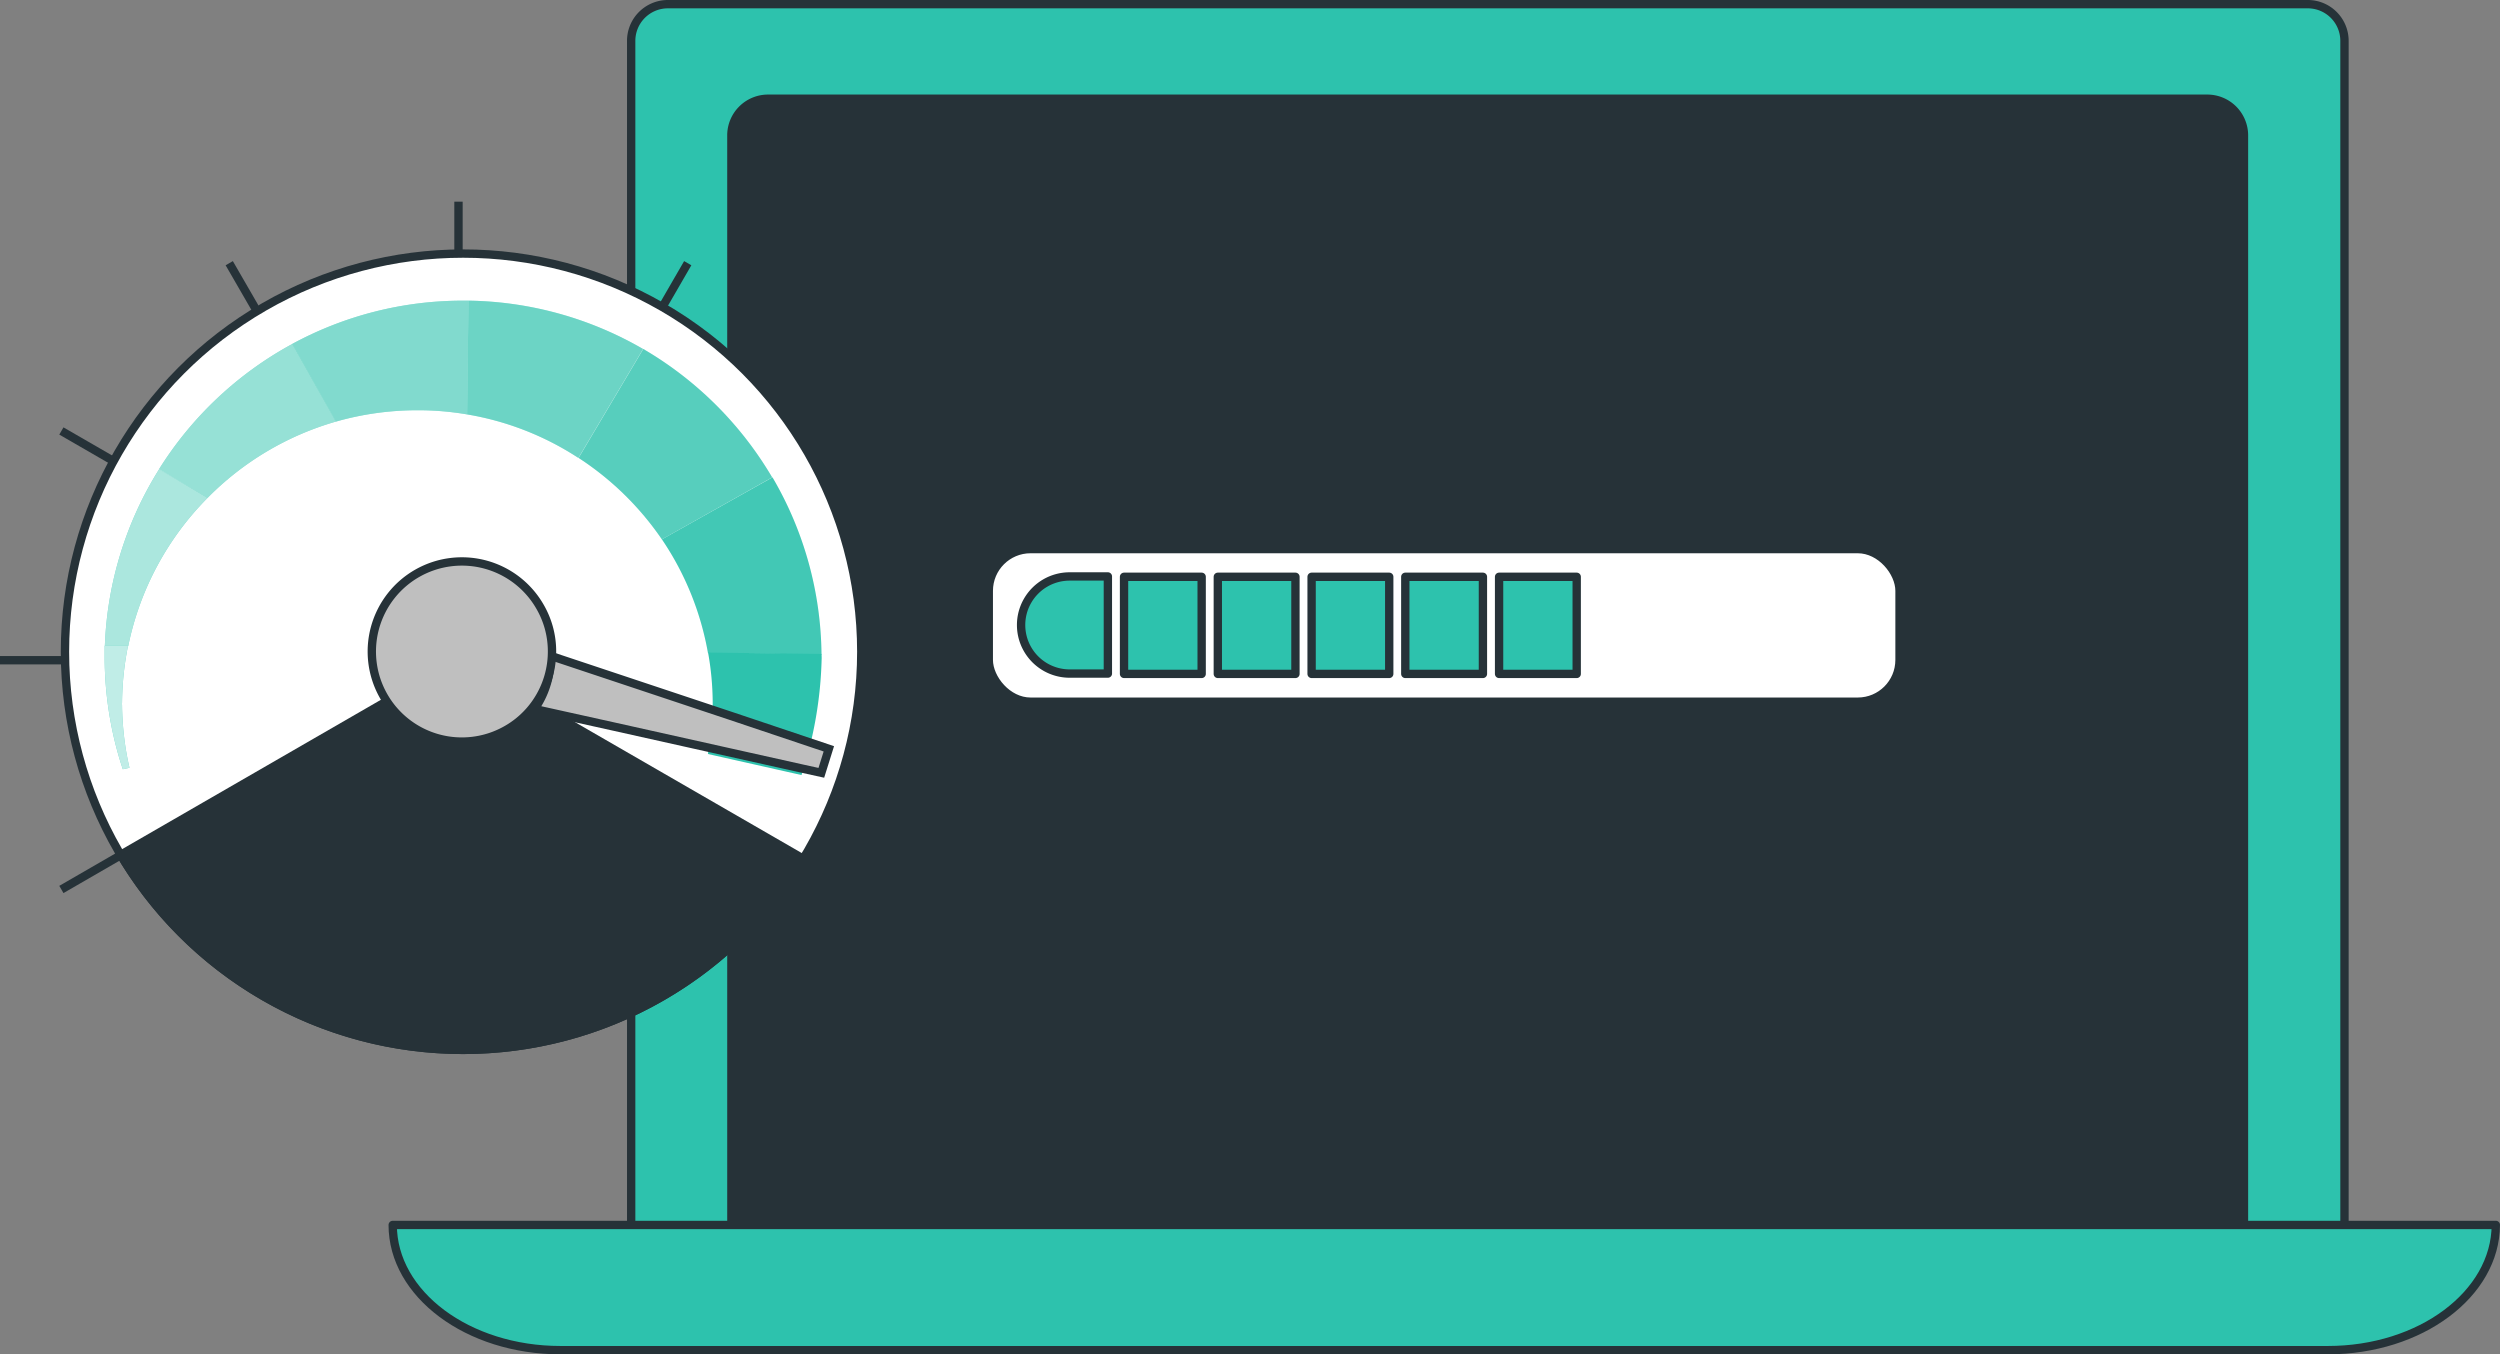<svg xmlns="http://www.w3.org/2000/svg" width="299.49" height="162.242" viewBox="0 0 299.49 162.242">
  <rect x="0" y="0" width="299.49" height="162.242" fill="#808080" stroke="none"/>
  <g id="Fast_illustration" data-name="Fast illustration" transform="translate(-337.263 -1346.258)">
    <g id="Fast_loading-bro" data-name="Fast loading-bro" transform="translate(384.312 1346.758)">
      <g id="freepik--Device--inject-3" transform="translate(0 0)">
        <path id="Path_6652" data-name="Path 6652" d="M235.353,211.06h196.5a4.394,4.394,0,0,1,4.394,4.394V360.248H231V215.454a4.394,4.394,0,0,1,4.353-4.394Z" transform="translate(-202.436 -211.06)" fill="#2dc2ad" stroke="#263238" stroke-linecap="round" stroke-linejoin="round" stroke-width="1"/>
        <path id="Path_6653" data-name="Path 6653" d="M247.1,222.12H419.529a4.394,4.394,0,0,1,4.394,4.394V361.988H242.72V226.514a4.394,4.394,0,0,1,4.383-4.394Z" transform="translate(-202.153 -210.793)" fill="#263238" stroke="#263238" stroke-linecap="round" stroke-linejoin="round" stroke-width="1"/>
        <path id="Path_6654" data-name="Path 6654" d="M434.926,368.854H223.2c-11.092,0-20.094-6.718-20.094-15H455.051C455.01,362.135,446.018,368.854,434.926,368.854Z" transform="translate(-203.11 -207.611)" fill="#2dc2ad" stroke="#263238" stroke-linecap="round" stroke-linejoin="round" stroke-width="1"/>
        <rect id="Rectangle_400" data-name="Rectangle 400" width="109.103" height="18.281" rx="5" transform="translate(71.404 65.279)" fill="#fff" stroke="#263238" stroke-linecap="round" stroke-linejoin="round" stroke-width="1"/>
        <rect id="Rectangle_401" data-name="Rectangle 401" width="9.299" height="11.634" transform="translate(121.3 68.598)" fill="#2dc2ad" stroke="#263238" stroke-linecap="round" stroke-linejoin="round" stroke-width="1"/>
        <rect id="Rectangle_402" data-name="Rectangle 402" width="9.299" height="11.634" transform="translate(110.076 68.598)" fill="#2dc2ad" stroke="#263238" stroke-linecap="round" stroke-linejoin="round" stroke-width="1"/>
        <rect id="Rectangle_403" data-name="Rectangle 403" width="9.299" height="11.634" transform="translate(98.841 68.598)" fill="#2dc2ad" stroke="#263238" stroke-linecap="round" stroke-linejoin="round" stroke-width="1"/>
        <rect id="Rectangle_404" data-name="Rectangle 404" width="9.299" height="11.634" transform="translate(87.606 68.598)" fill="#2dc2ad" stroke="#263238" stroke-linecap="round" stroke-linejoin="round" stroke-width="1"/>
        <path id="Path_6655" data-name="Path 6655" d="M287.005,278h-4.578a5.817,5.817,0,1,0,0,11.634h4.578Z" transform="translate(-201.335 -209.443)" fill="#2dc2ad" stroke="#263238" stroke-linecap="round" stroke-linejoin="round" stroke-width="1"/>
        <rect id="Rectangle_405" data-name="Rectangle 405" width="9.299" height="11.634" transform="translate(132.535 68.598)" fill="#2dc2ad" stroke="#263238" stroke-linecap="round" stroke-linejoin="round" stroke-width="1"/>
      </g>
    </g>
    <g id="freepik--Speedometer--inject-2" transform="translate(337.263 1370.417)">
      <ellipse id="Ellipse_139" data-name="Ellipse 139" cx="47.698" cy="47.698" rx="47.698" ry="47.698" transform="translate(7.782 6.218)" fill="#fff" stroke="#263238" stroke-miterlimit="10" stroke-width="1"/>
      <path id="Path_6613" data-name="Path 6613" d="M282.614,118.28a47.7,47.7,0,0,1-81.774-.471l31.042-17.916,9.429-5.454.966.571,8.126,4.681h0l2.319,1.336Z" transform="translate(-186.386 -39.566)" fill="#263238" stroke="#263238" stroke-miterlimit="10" stroke-width="1"/>
      <path id="Path_6614" data-name="Path 6614" d="M300.76,94.32h0v-.16A.969.969,0,0,1,300.76,94.32Z" transform="translate(-202.339 -39.521)" fill="#2dc2ad"/>
      <path id="Path_6615" data-name="Path 6615" d="M210.9,70.71a35.193,35.193,0,0,0-9.513,17.765h-2.8a42.765,42.765,0,0,1,6.5-21.185Z" transform="translate(-186.027 -35.231)" fill="#2dc2ad"/>
      <path id="Path_6616" data-name="Path 6616" d="M210.9,70.71a35.193,35.193,0,0,0-9.513,17.765h-2.8a42.765,42.765,0,0,1,6.5-21.185Z" transform="translate(-186.027 -35.231)" fill="#fff" opacity="0.6"/>
      <path id="Path_6617" data-name="Path 6617" d="M227.507,58.721a35.294,35.294,0,0,0-15.37,9.135L206.33,64.4A43.093,43.093,0,0,1,222.3,49.41Z" transform="translate(-187.263 -32.376)" fill="#2dc2ad"/>
      <path id="Path_6618" data-name="Path 6618" d="M227.507,58.721a35.294,35.294,0,0,0-15.37,9.135L206.33,64.4A43.093,43.093,0,0,1,222.3,49.41Z" transform="translate(-187.263 -32.376)" fill="#fff" opacity="0.5"/>
      <path id="Path_6619" data-name="Path 6619" d="M246.411,43.25l-.16,13.63a34.739,34.739,0,0,0-5.95-.5,35.64,35.64,0,0,0-9.765,1.361l-5.227-9.311a42.773,42.773,0,0,1,20.462-5.177Z" transform="translate(-190.293 -31.393)" fill="#2dc2ad"/>
      <path id="Path_6620" data-name="Path 6620" d="M246.411,43.25l-.16,13.63a34.739,34.739,0,0,0-5.95-.5,35.64,35.64,0,0,0-9.765,1.361l-5.227-9.311a42.773,42.773,0,0,1,20.462-5.177Z" transform="translate(-190.293 -31.393)" fill="#fff" opacity="0.4"/>
      <path id="Path_6621" data-name="Path 6621" d="M271.306,49.04l-7.748,13.05a34.917,34.917,0,0,0-13.328-5.21l.16-13.63A42.857,42.857,0,0,1,271.306,49.04Z" transform="translate(-194.272 -31.393)" fill="#2dc2ad"/>
      <path id="Path_6622" data-name="Path 6622" d="M271.306,49.04l-7.748,13.05a34.917,34.917,0,0,0-13.328-5.21l.16-13.63A42.857,42.857,0,0,1,271.306,49.04Z" transform="translate(-194.272 -31.393)" fill="#fff" opacity="0.3"/>
      <path id="Path_6623" data-name="Path 6623" d="M289.315,65.518,276.1,72.947a35.58,35.58,0,0,0-9.975-9.756l7.748-13.051a43.2,43.2,0,0,1,15.437,15.378Z" transform="translate(-196.81 -32.493)" fill="#2dc2ad"/>
      <path id="Path_6624" data-name="Path 6624" d="M289.315,65.518,276.1,72.947a35.58,35.58,0,0,0-9.975-9.756l7.748-13.051a43.2,43.2,0,0,1,15.437,15.378Z" transform="translate(-196.81 -32.493)" fill="#fff" opacity="0.2"/>
      <path id="Path_6625" data-name="Path 6625" d="M297.118,89.659l-13.6-.168A35.1,35.1,0,0,0,278,75.869l13.244-7.429A42.689,42.689,0,0,1,297.118,89.659Z" transform="translate(-198.705 -35.415)" fill="#2dc2ad"/>
      <path id="Path_6626" data-name="Path 6626" d="M297.118,89.659l-13.6-.168A35.1,35.1,0,0,0,278,75.869l13.244-7.429A42.689,42.689,0,0,1,297.118,89.659Z" transform="translate(-198.705 -35.415)" fill="#fff" opacity="0.1"/>
      <path id="Path_6627" data-name="Path 6627" d="M298.182,94.04a.969.969,0,0,1,0,.16,48.008,48.008,0,0,1-2.412,13.891l-11.21-2.521.521-4.2c0-.546.05-1.092.05-1.681h0v-.336h0a34.644,34.644,0,0,0-.555-5.941l13.6.168a2.039,2.039,0,0,1,0,.227,1.128,1.128,0,0,1,.008.235Z" transform="translate(-199.753 -39.401)" fill="#2dc2ad"/>
      <path id="Path_6628" data-name="Path 6628" d="M201.534,107.065l-.8.176c-.353-1.042-.655-2.109-.924-3.185a43.118,43.118,0,0,1-1.252-10.008h0v-.16a1.123,1.123,0,0,1,0-.168V92.46h2.8a35.874,35.874,0,0,0-.714,6.773,1.683,1.683,0,0,0,0,.336,36.049,36.049,0,0,0,.277,4.067,32.54,32.54,0,0,0,.613,3.429Z" transform="translate(-186.022 -39.25)" fill="#2dc2ad"/>
      <path id="Path_6629" data-name="Path 6629" d="M201.534,107.065l-.8.176c-.353-1.042-.655-2.109-.924-3.185a43.118,43.118,0,0,1-1.252-10.008h0v-.16a1.123,1.123,0,0,1,0-.168V92.46h2.8a35.874,35.874,0,0,0-.714,6.773,1.683,1.683,0,0,0,0,.336,36.049,36.049,0,0,0,.277,4.067,32.54,32.54,0,0,0,.613,3.429Z" transform="translate(-186.022 -39.25)" fill="#fff" opacity="0.7"/>
      <line id="Line_866" data-name="Line 866" y1="5.874" transform="translate(54.925 0)" fill="none" stroke="#263238" stroke-miterlimit="10" stroke-width="1"/>
      <line id="Line_867" data-name="Line 867" x1="3.227" y1="5.588" transform="translate(27.462 7.37)" fill="none" stroke="#263238" stroke-miterlimit="10" stroke-width="1"/>
      <line id="Line_868" data-name="Line 868" x1="6.277" y1="3.622" transform="translate(96.211 78.773)" fill="none" stroke="#263238" stroke-miterlimit="10" stroke-width="1"/>
      <line id="Line_869" data-name="Line 869" x1="6.286" y1="3.63" transform="translate(7.353 27.471)" fill="none" stroke="#263238" stroke-miterlimit="10" stroke-width="1"/>
      <line id="Line_870" data-name="Line 870" x1="6.462" transform="translate(103.387 54.933)" fill="none" stroke="#263238" stroke-miterlimit="10" stroke-width="1"/>
      <line id="Line_871" data-name="Line 871" x1="8.034" transform="translate(0 54.933)" fill="none" stroke="#263238" stroke-miterlimit="10" stroke-width="1"/>
      <line id="Line_872" data-name="Line 872" x1="5.076" y2="2.933" transform="translate(97.412 27.471)" fill="none" stroke="#263238" stroke-miterlimit="10" stroke-width="1"/>
      <line id="Line_873" data-name="Line 873" x1="7.445" y2="4.303" transform="translate(7.353 78.093)" fill="none" stroke="#263238" stroke-miterlimit="10" stroke-width="1"/>
      <line id="Line_874" data-name="Line 874" x1="2.824" y2="4.882" transform="translate(79.564 7.37)" fill="none" stroke="#263238" stroke-miterlimit="10" stroke-width="1"/>
      <path id="Path_6630" data-name="Path 6630" d="M295.1,105.023l-.9,2.874-2.4-.529-22.336-4.983-9.622-2.134a10.453,10.453,0,0,0,1.378-2.756,10.714,10.714,0,0,0,.538-3.613l21.538,7.177h0Z" transform="translate(-195.808 -39.476)" fill="#bfbfbf" stroke="#263238" stroke-miterlimit="10" stroke-width="1"/>
      <path id="Path_6631" data-name="Path 6631" d="M260.125,93.37a10.773,10.773,0,0,1-1.916,6.37l-8.639-1.916,2.042-7.294Z" transform="translate(-194.166 -38.942)" fill="#263238"/>
      <path id="Path_6632" data-name="Path 6632" d="M258.229,90.993a10.773,10.773,0,0,1-1.916,6.37,10.664,10.664,0,0,1-3.588,3.261,10.79,10.79,0,1,1,4.126-14.672A10.63,10.63,0,0,1,258.229,90.993Z" transform="translate(-192.102 -37.329)" fill="#bfbfbf" stroke="#263238" stroke-miterlimit="10" stroke-width="1"/>
    </g>
  </g>
</svg>
